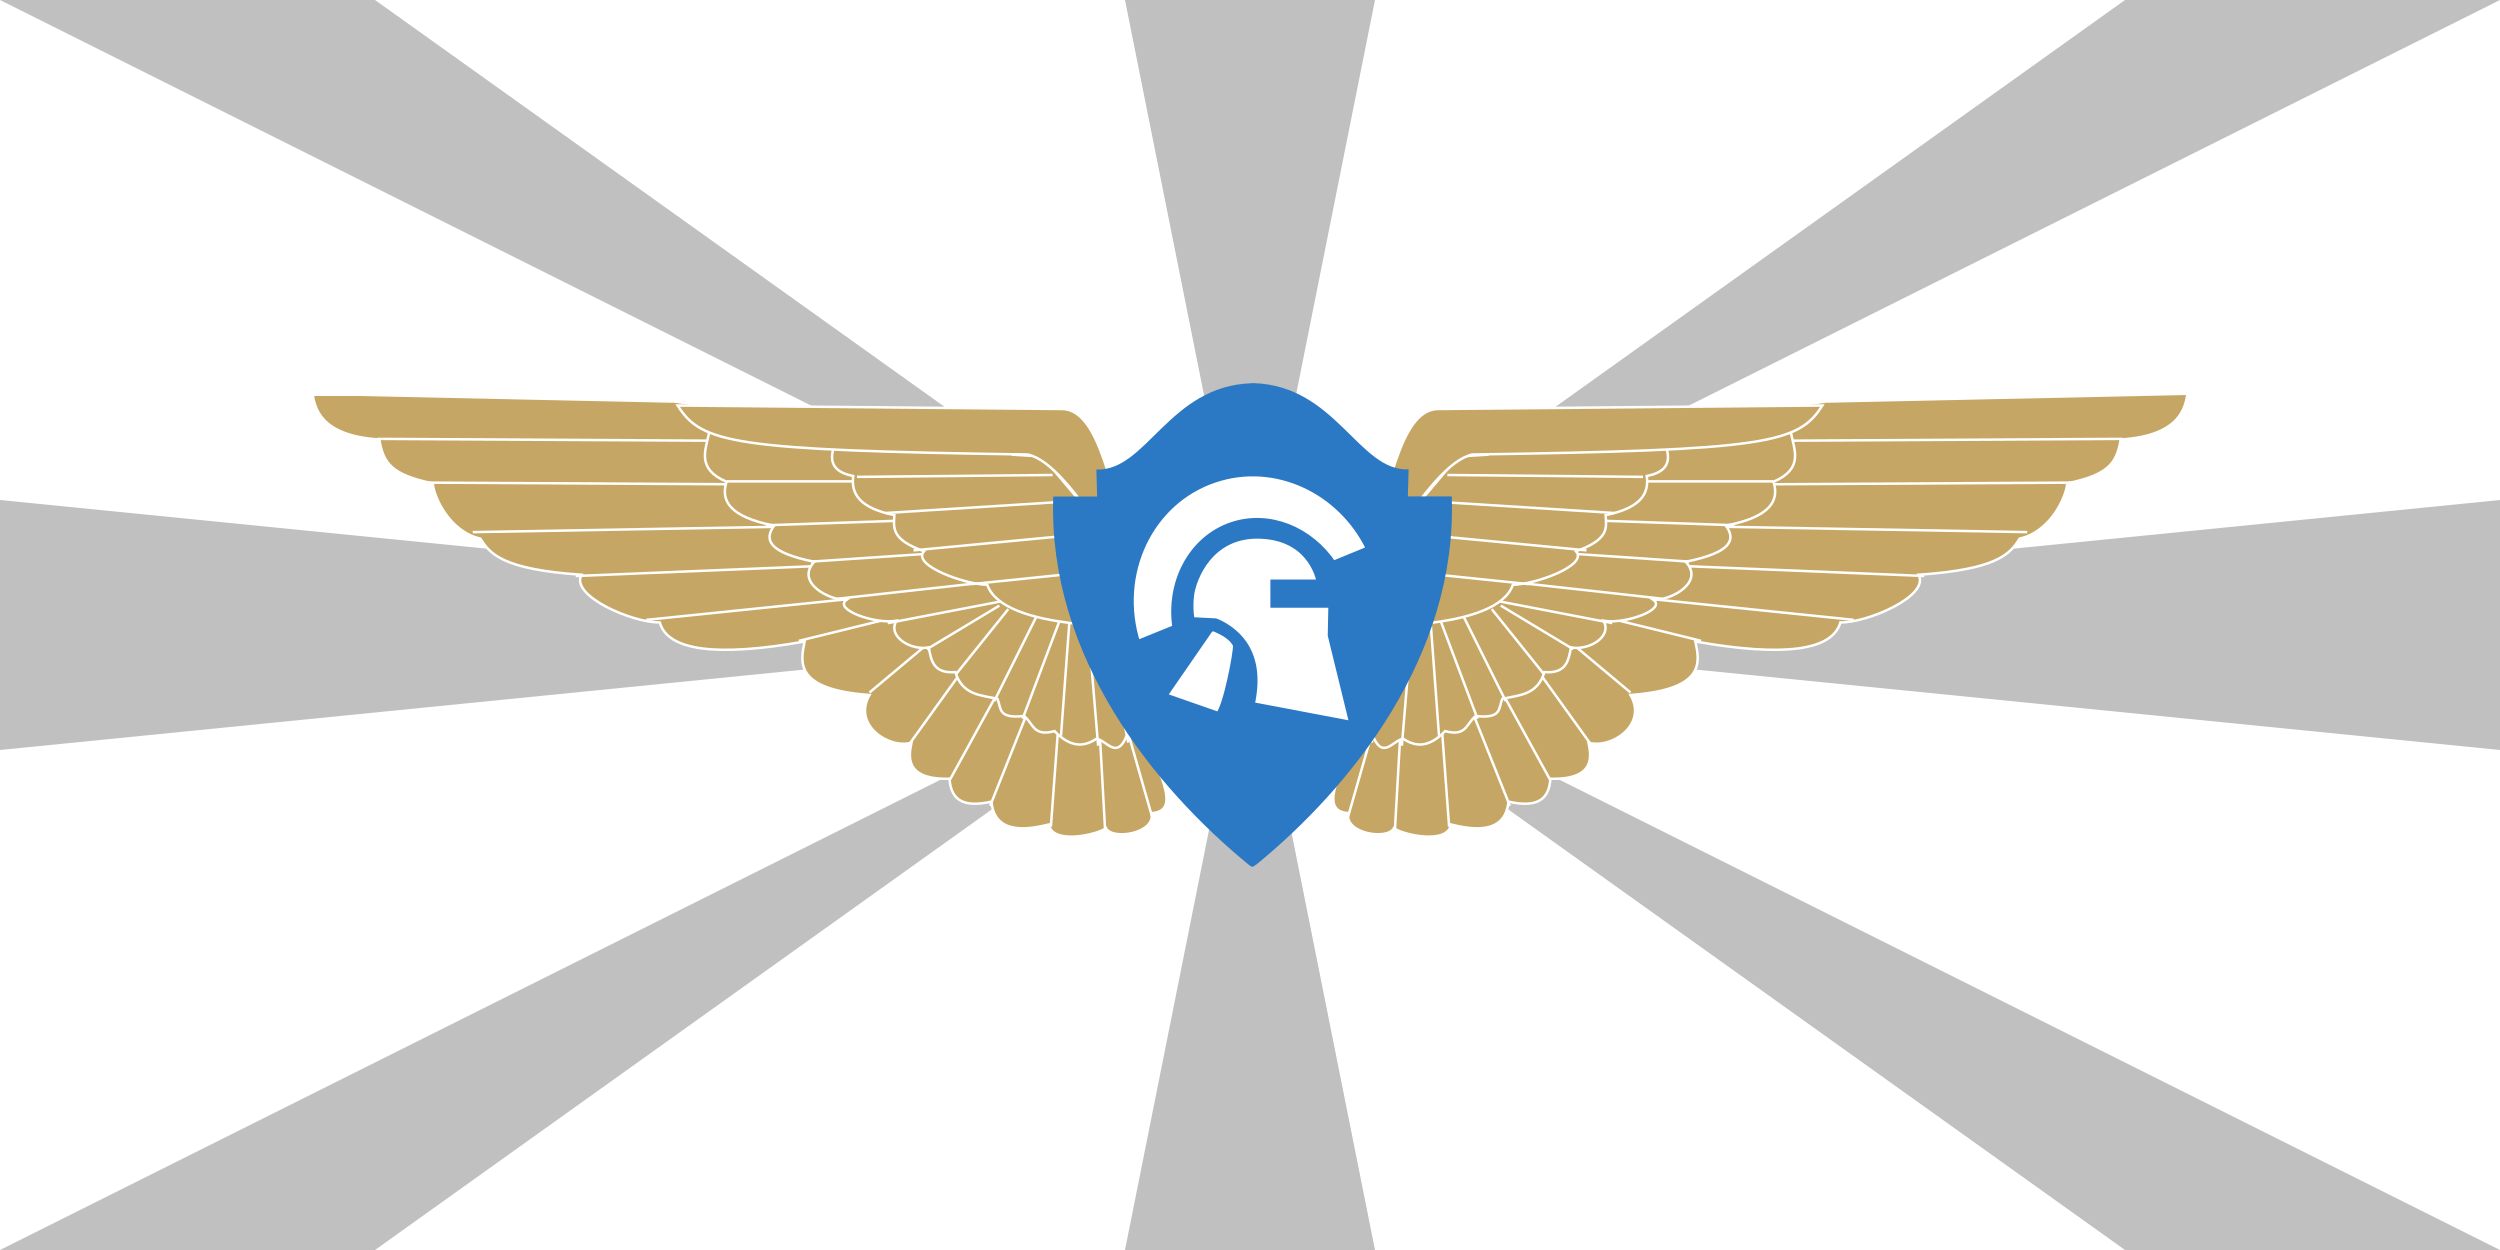 <?xml version="1.0" encoding="UTF-8"?>
<svg id="Ebene_1" xmlns="http://www.w3.org/2000/svg" version="1.1" viewBox="0 0 2000 1000">
  <!-- Generator: Adobe Illustrator 29.8.2, SVG Export Plug-In . SVG Version: 2.1.1 Build 3)  -->
  <rect id="red_background" width="2000" height="1000" fill="#fff"/>
  <g>
    <polygon id="yellow_ray_1" points="0 0 300 0 1700 1000 2000 1000 0 0" fill="silver"/>
    <polygon id="yellow_ray_2" points="900 0 1100 0 900 1000 1100 1000 900 0" fill="silver"/>
    <polygon id="yellow_ray_3" points="1700 0 2000 0 0 1000 300 1000 1700 0" fill="silver"/>
    <polygon id="yellow_ray_4" points="0 400 0 600 2000 400 2000 600 0 400" fill="silver"/>
  </g>
  <g id="g5285">
    <g id="g5507">
      <path id="path5188" d="M536.9,321.2l-286.9-6.2c1.8,10.7,5.6,33.6,53.4,36.6,3.3,19.5,10.2,28.2,42.8,35.1.6,10.2,13.1,38.7,38.1,44.2,7.5,12,17.4,24.6,80.9,28.9-9.4,16.8,40.9,38.6,62.6,38.1,6.3,22.5,44.9,27.9,115.9,15.3-3.4,16.6-8.4,38.4,51.9,42.8-13.9,24.1,15.8,43.5,33.6,38.1-1.6,8.6-7.5,29.9,30.4,28.9,1.1,14.6,8.2,24,33.6,18.3,2.4,28.6,33.4,21.3,45.8,18.3,2.9,16.5,38.7,8.2,45.8,3,4.9,9.6,39.4,4.6,36.6-12.1,15.3-1.1,13.9-13.2,6.1-33.6l21.3-18.3,6.1-73.2-106.8-161.7-311.2-42.8h.1Z" fill="#c6a664" stroke="#fff" stroke-width="2"/>
      <path id="path5190" d="M301.9,351.1l276.1,1.5" fill="#c6a664" stroke="#fff" stroke-width="2"/>
      <path id="path5192" d="M343.1,386.1l276.1,1.5" fill="#c6a664" stroke="#fff" stroke-width="2"/>
      <path id="path5194" d="M378.2,425.7l268.5-4.7" fill="#c6a664" stroke="#fff" stroke-width="2"/>
      <path id="path5196" d="M460.6,460.8l259.4-10.7" fill="#c6a664" stroke="#fff" stroke-width="2"/>
      <path id="path5198" d="M517,495.9l192.3-19.8" fill="#c6a664" stroke="#fff" stroke-width="2"/>
      <path id="path5200" d="M639.1,512.7l105.3-25.9" fill="#c6a664" stroke="#fff" stroke-width="2"/>
      <path id="path5202" d="M695.6,554l56.4-47.2" fill="#c6a664" stroke="#fff" stroke-width="2"/>
      <path id="path5204" d="M727.6,595.1l47.2-65.6" fill="#c6a664" stroke="#fff" stroke-width="2"/>
      <path id="path5206" d="M759.7,624.2l42.8-77.9" fill="#c6a664" stroke="#fff" stroke-width="2"/>
      <path id="path5208" d="M792.1,644.7l32.9-82.5" fill="#c6a664" stroke="#fff" stroke-width="2"/>
      <path id="path5210" d="M840.7,661.4l6-81.3" fill="#c6a664" stroke="#fff" stroke-width="2"/>
      <path id="path5212" d="M884.2,666.2l-4.9-88.6" fill="#c6a664" stroke="#fff" stroke-width="2"/>
      <path id="path5214" d="M923.1,658.4l-24.4-85.4" fill="#c6a664" stroke="#fff" stroke-width="2"/>
      <path id="path5218" d="M567.4,345.6c-2.7,14.2-10.8,29.2,13.8,39.8-4.8,15.2,2.4,28.1,38.1,35.1-8.4,11.4-4.2,21.6,32.1,28.9-15.6,16.9,12.8,31.3,25.9,30.4-11.1,7.7,22.8,19.8,39.8,16.8-7.4,12.9,12.1,24.1,25.9,21.3,1.9,10.5,3.6,21.1,21.3,19.8,5.6,18.4,20.2,18.4,33.6,21.3,3.3,7.5,0,16.2,21.3,13.8,7.6,5.9,7.2,16.8,24.4,12.1,13.5,13.9,24,12.4,33.6,6.1,8.1,1.2,16.4,17.6,24.4-3,0,0,45.8-6.1,45.8-9.1s3-59.6,3-59.6l-100.6-161.7-277.8-21.3-3,6.2-1.5,3h-.2Z" fill="#c6a664" stroke="#fff" stroke-width="2"/>
      <path id="path5220" d="M581.2,385.1h162.4" fill="#c6a664" stroke="#fff" stroke-width="2"/>
      <path id="path5222" d="M612.6,420.2l159.1-5.4" fill="#c6a664" stroke="#fff" stroke-width="2"/>
      <path id="path5224" d="M648.7,449.3l160.2-10.8" fill="#c6a664" stroke="#fff" stroke-width="2"/>
      <path id="path5226" d="M670.1,479l160.2-17.8" fill="#c6a664" stroke="#fff" stroke-width="2"/>
      <path id="path5228" d="M710.2,498.5l157.1-30.2" fill="#c6a664" stroke="#fff" stroke-width="2"/>
      <path id="path5230" d="M741.4,519.4l58.1-34.9" fill="#c6a664" stroke="#fff" stroke-width="2"/>
      <path id="path5232" d="M765.2,538.9l41.4-51.6" fill="#c6a664" stroke="#fff" stroke-width="2"/>
      <path id="path5236" d="M795.4,560.9l36-72.2" fill="#c6a664" stroke="#fff" stroke-width="2"/>
      <path id="path5238" d="M818.1,575l30.3-80.4" fill="#c6a664" stroke="#fff" stroke-width="2"/>
      <path id="path5240" d="M848.8,588.5l6.9-93.4" fill="#c6a664" stroke="#fff" stroke-width="2"/>
      <path id="path5242" d="M878.5,596.6l-8.4-100.8" fill="#c6a664" stroke="#fff" stroke-width="2"/>
      <path id="path5244" d="M902.6,594.1l-19.5-96.4" fill="#c6a664" stroke="#fff" stroke-width="2"/>
      <path id="path5246" d="M667.3,357.1c-5.2,14.7,2.2,21.2,15.3,23.7-1.9,13.9,4.5,25.5,32.9,31.3-.4,9.6-3.4,19.3,23.7,28.9-10.2,11.2,33,26.7,50.6,26.8,12.8,37.3,120.9,33.6,140.2,33.3l20.6,19.9-66.4-96.2-50.4-59.6-24.4-1.5" fill="#c6a664" stroke="#fff" stroke-width="2"/>
      <path id="path5186" d="M904.9,437.4c-15.8-38.8-23.7-108.9-54.6-110.2l-308.2-2.8c19.2,30.3,43.9,35.8,280.1,39.2,36.9,7.9,85.6,112.7,134.6,164.6l-51.8-90.6h0Z" fill="#c6a664" stroke="#fff" stroke-width="2"/>
      <path id="path5248" d="M685.6,381.5l156.4-1.5h0" fill="#c6a664" stroke="#fff" stroke-width="2"/>
      <path id="path5250" d="M708.6,410.4l156.4-9.9" fill="#c6a664" stroke="#fff" stroke-width="2"/>
      <path id="path5252" d="M730.8,440.3l152.6-14.6" fill="#c6a664" stroke="#fff" stroke-width="2"/>
      <path id="path5505" d="M777.1,467.3l119.1-12.3" fill="#c6a664" stroke="#fff" stroke-width="2"/>
    </g>
  </g>
  <g id="g3190">
    <g id="g3192">
      <path id="path3194" d="M1463,321.2l287-6.2c-1.8,10.7-5.5,33.6-53.4,36.6-3.3,19.5-10.2,28.2-42.8,35.1-.6,10.2-13,38.7-38.1,44.2-7.5,12-17.4,24.6-80.9,28.9,9.5,16.8-41,38.6-62.5,38.1-6.3,22.5-44.9,27.9-116,15.3,3.5,16.6,8.4,38.4-51.9,42.8,14,24.1-15.8,43.5-33.6,38.1,1.6,8.6,7.5,29.9-30.5,28.9-1,14.6-8.2,24-33.6,18.3-2.4,28.6-33.5,21.3-45.8,18.3-2.9,16.5-38.7,8.2-45.8,3-5,9.6-39.5,4.6-36.6-12.1-15.3-1.1-14-13.2-6.1-33.6l-21.3-18.3-6.1-73.2,106.8-161.7,311.2-42.8h-.1Z" fill="#c6a664" stroke="#fff" stroke-width="2"/>
      <path id="path3196" d="M1698.1,351.1l-276.1,1.5" fill="#c6a664" stroke="#fff" stroke-width="2"/>
      <path id="path3198" d="M1656.9,386.1l-276.1,1.5" fill="#c6a664" stroke="#fff" stroke-width="2"/>
      <path id="path3200" d="M1621.8,425.7l-268.5-4.7" fill="#c6a664" stroke="#fff" stroke-width="2"/>
      <path id="path3202" d="M1539.4,460.8l-259.4-10.7" fill="#c6a664" stroke="#fff" stroke-width="2"/>
      <path id="path3204" d="M1483,495.9l-192.3-19.8" fill="#c6a664" stroke="#fff" stroke-width="2"/>
      <path id="path3206" d="M1360.9,512.7l-105.3-25.9" fill="#c6a664" stroke="#fff" stroke-width="2"/>
      <path id="path3208" d="M1304.4,554l-56.4-47.2" fill="#c6a664" stroke="#fff" stroke-width="2"/>
      <path id="path3210" d="M1272.4,595.1l-47.2-65.6" fill="#c6a664" stroke="#fff" stroke-width="2"/>
      <path id="path3212" d="M1240.3,624.2l-42.8-77.9" fill="#c6a664" stroke="#fff" stroke-width="2"/>
      <path id="path3214" d="M1207.9,644.7l-32.9-82.5" fill="#c6a664" stroke="#fff" stroke-width="2"/>
      <path id="path3216" d="M1159.3,661.4l-6-81.3" fill="#c6a664" stroke="#fff" stroke-width="2"/>
      <path id="path3218" d="M1115.8,666.2l5-88.6" fill="#c6a664" stroke="#fff" stroke-width="2"/>
      <path id="path3220" d="M1077,658.4l24.5-85.4" fill="#c6a664" stroke="#fff" stroke-width="2"/>
      <path id="path3222" d="M1432.6,345.6c2.7,14.2,10.8,29.2-13.8,39.8,4.8,15.2-2.4,28.1-38.1,35.1,8.4,11.4,4.2,21.6-32.1,28.9,15.6,16.9-12.8,31.3-26,30.4,11.1,7.7-22.8,19.8-39.8,16.8,7.4,12.9-12.1,24.1-26,21.3-2,10.5-3.6,21.1-21.3,19.8-5.5,18.4-20.2,18.4-33.6,21.3-3.3,7.5,0,16.2-21.3,13.8-7.6,5.9-7.2,16.8-24.5,12.1-13.5,13.9-24,12.4-33.6,6.1-8.1,1.2-16.4,17.6-24.5-3,0,0-45.8-6.1-45.8-9.1s-3-59.6-3-59.6l100.6-161.7,277.8-21.3,3,6.2,1.5,3h.2Z" fill="#c6a664" stroke="#fff" stroke-width="2"/>
      <path id="path3224" d="M1418.8,385.1h-162.5" fill="#c6a664" stroke="#fff" stroke-width="2"/>
      <path id="path3226" d="M1387.5,420.2l-159.1-5.4" fill="#c6a664" stroke="#fff" stroke-width="2"/>
      <path id="path3228" d="M1351.3,449.3l-160.2-10.8" fill="#c6a664" stroke="#fff" stroke-width="2"/>
      <path id="path3230" d="M1329.9,479l-160.2-17.8" fill="#c6a664" stroke="#fff" stroke-width="2"/>
      <path id="path3232" d="M1289.8,498.5l-157-30.2" fill="#c6a664" stroke="#fff" stroke-width="2"/>
      <path id="path3234" d="M1258.6,519.4l-58-34.9" fill="#c6a664" stroke="#fff" stroke-width="2"/>
      <path id="path3236" d="M1234.8,538.9l-41.4-51.6" fill="#c6a664" stroke="#fff" stroke-width="2"/>
      <path id="path3238" d="M1204.6,560.9l-36-72.2" fill="#c6a664" stroke="#fff" stroke-width="2"/>
      <path id="path3240" d="M1182,575l-30.3-80.4" fill="#c6a664" stroke="#fff" stroke-width="2"/>
      <path id="path3242" d="M1151.2,588.5l-6.9-93.4" fill="#c6a664" stroke="#fff" stroke-width="2"/>
      <path id="path3244" d="M1121.5,596.6l8.4-100.8" fill="#c6a664" stroke="#fff" stroke-width="2"/>
      <path id="path3246" d="M1097.4,594.1l19.5-96.4" fill="#c6a664" stroke="#fff" stroke-width="2"/>
      <path id="path3248" d="M1332.7,357.1c5.2,14.7-2.2,21.2-15.3,23.7,2,13.9-4.5,25.5-32.9,31.3.5,9.6,3.5,19.3-23.7,28.9,10.2,11.2-33,26.7-50.5,26.8-12.8,37.3-120.9,33.6-140.2,33.3l-20.5,19.9,66.5-96.2,50.4-59.6,24.5-1.5" fill="#c6a664" stroke="#fff" stroke-width="2"/>
      <path id="path3250" d="M1095.1,437.4c15.8-38.8,23.7-108.9,54.6-110.2l308.2-2.8c-19.2,30.3-44,35.8-280,39.2-36.9,7.9-85.6,112.7-134.5,164.6l51.8-90.6h0Z" fill="#c6a664" stroke="#fff" stroke-width="2"/>
      <path id="path3252" d="M1314.4,381.5l-156.5-1.5h0" fill="#c6a664" stroke="#fff" stroke-width="2"/>
      <path id="path3254" d="M1291.5,410.4l-156.5-9.9" fill="#c6a664" stroke="#fff" stroke-width="2"/>
      <path id="path3256" d="M1269.2,440.3l-152.5-14.6" fill="#c6a664" stroke="#fff" stroke-width="2"/>
      <path id="path3258" d="M1222.9,467.3l-119.1-12.3" fill="#c6a664" stroke="#fff" stroke-width="2"/>
    </g>
  </g>
  <path id="path3145" d="M1001.2,306.6c-66.1,2.1-84,70.7-124.1,69l.6,21.6h-35.1c-4.6,128.2,81.6,233.4,156.4,294.6.4.4,1.2.8,1.6,1.1l1.1.6,1.6-.6.6-.6c.3-.3.8-.3,1.1-.6,74.8-61.1,161.1-166.4,156.4-294.6h-35.1l.6-21.6c-40,1.7-57.9-66.9-124.1-69h-1.6v.2Z" fill="#2b79c4"/>
  <path d="M1001.4,564.1l80.7,15.3-17.4-71.1.5-24.6h-46.4v-17.6h37.1s-4.9-35.5-46.7-37.6c-41.8-2.1-54.7,35.3-56.3,46.7-1.6,11.4.3,21,.3,21l19.2,1s13.7,4.7,22.8,17.9c7,10.4,11.2,25.4,6,48.8h0l.3.3ZM974.9,572.1l-43.8-15.3,35.3-51.1c1-1.8,2.3-2.9,4.1-3.4,10.6,4.2,16.1,8.8,18.4,13.7.5,5.4-7.8,49.3-14,56h0ZM940.4,502.3l-30.6,12.4c-17.6-55.2,9.9-113.9,62.2-131.2,48.2-16.1,100.9,8.6,123.5,55.8l-29,11.9c-18.4-27.5-51.1-41-80.9-31.1-32.4,10.9-50.8,45.9-45.1,82.5v-.3Z" fill="#fff" fill-rule="evenodd" stroke="#2b79c4" stroke-width="5"/>
</svg>